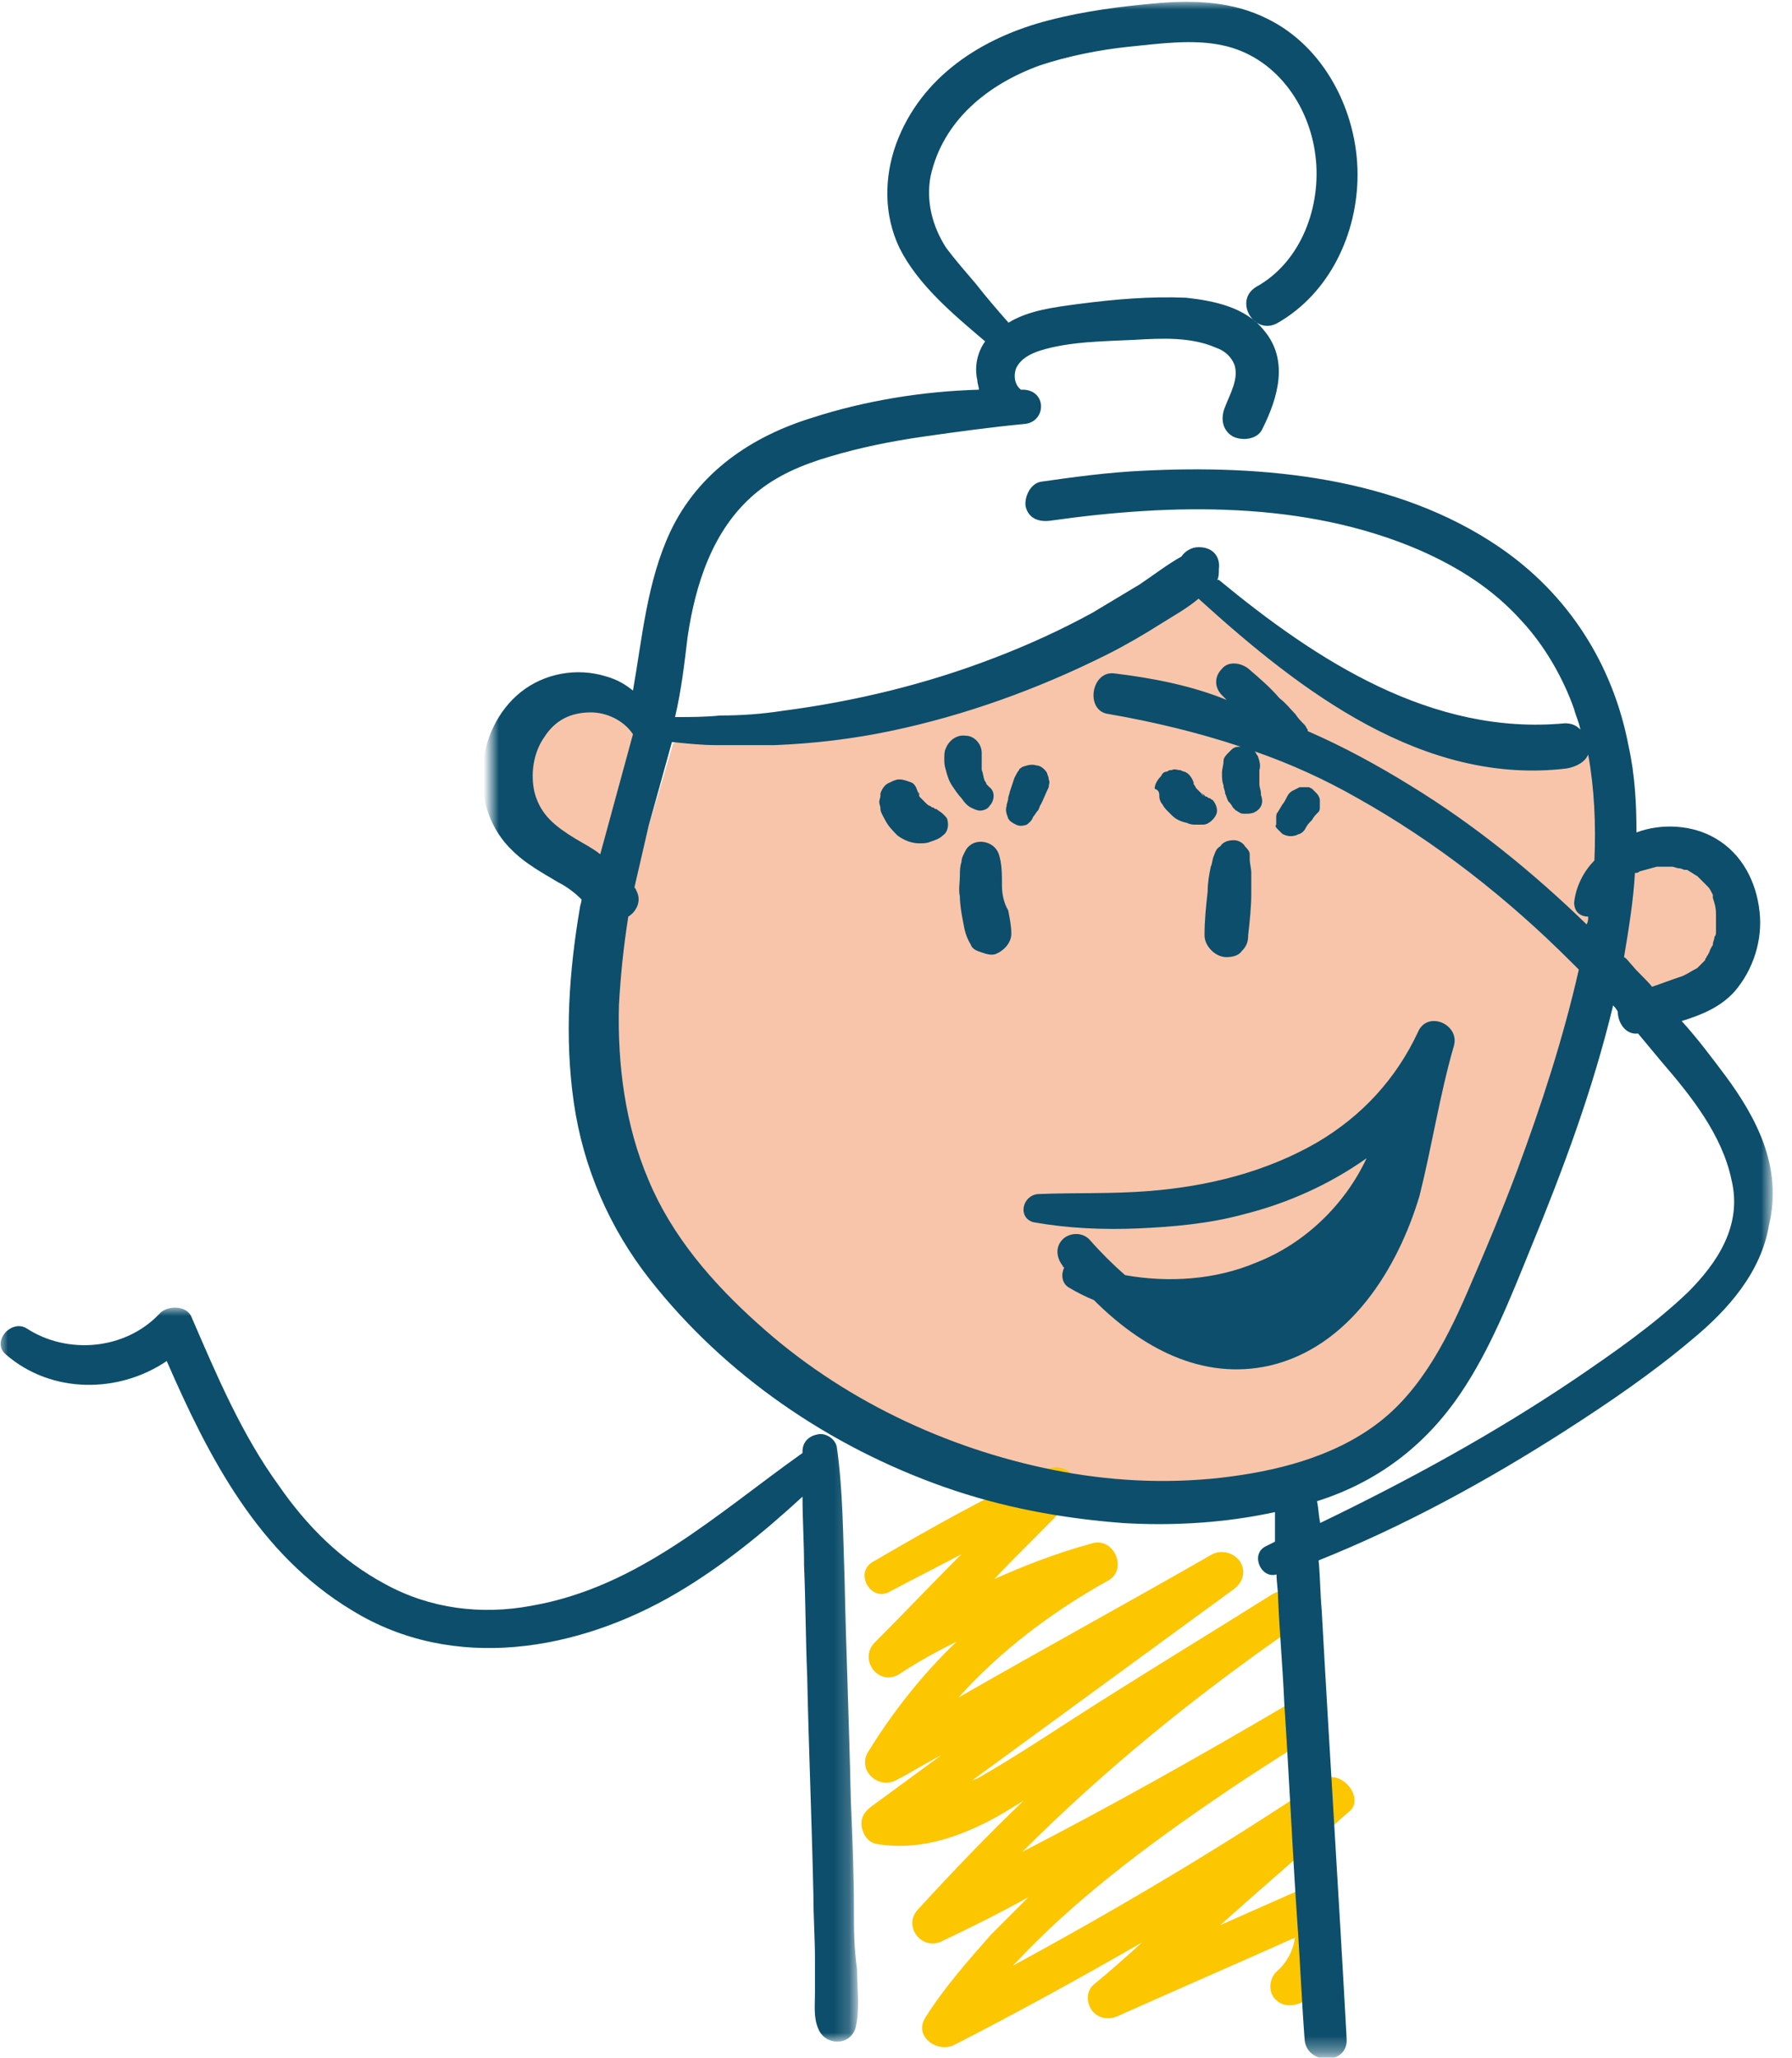 <?xml version="1.0" encoding="utf-8"?>
<!-- Generator: Adobe Illustrator 27.2.0, SVG Export Plug-In . SVG Version: 6.00 Build 0)  -->
<svg version="1.1" id="Layer_1" xmlns="http://www.w3.org/2000/svg" xmlns:xlink="http://www.w3.org/1999/xlink" x="0px" y="0px"
	 viewBox="0 0 115 132" style="enable-background:new 0 0 115 132;" xml:space="preserve">
<style type="text/css">
	.st0{fill:#F8C5AA;}
	.st1{fill-rule:evenodd;clip-rule:evenodd;fill:#FCC600;}
	.st2{filter:url(#Adobe_OpacityMaskFilter);}
	.st3{fill-rule:evenodd;clip-rule:evenodd;fill:#FFFFFF;}
	.st4{mask:url(#mask-2_00000023976746911756253230000011476084618592278449_);fill-rule:evenodd;clip-rule:evenodd;fill:#0C4E6B;}
	.st5{fill-rule:evenodd;clip-rule:evenodd;fill:#0C4E6B;}
	.st6{filter:url(#Adobe_OpacityMaskFilter_00000065790012835630123000000018052336392656612016_);}
	.st7{mask:url(#mask-4_00000080900089898907790190000007848694298383628937_);fill-rule:evenodd;clip-rule:evenodd;fill:#0C4E6B;}
</style>
<path class="st0" d="M103.5,55.6c0,0,7.2-4.5,7.9,3.2c0,0,0.4,4.5-5.4,6.4l-2.5-2.8V55.6z"/>
<path class="st0" d="M39.2,56.5l2.7-10.1c0,0-3.2-3.7-7.1-1.5C34.8,44.9,29.1,52.7,39.2,56.5z"/>
<path class="st0" d="M100,47.8l3.3-0.5c0,0,1.3,10.7-2.1,22.2c0,0-5.7,20.9-15.6,25c0,0-19.7,9-41.4-12.1c0,0-7.6-12.8-5.3-20.2
	l4.3-14.5c0,0,0.8-0.8,9.4-0.8c0,0,21.2-6.2,24.3-10.2C76.9,36.7,84.1,49.2,100,47.8z"/>
<g id="PLD">
	<g id="PLD_Homepage" transform="translate(-503, -1480)">
		<g id="Group-25" transform="translate(503, 1480)">
			<path id="Fill-1" class="st1" d="M84.8,114.2c-6.4,4.3-13,8.2-19.8,11.9c3.9-4.2,8.6-7.7,13.3-10.9c1.9-1.3,3.8-2.5,5.7-3.7
				c1.4-0.9,0.1-3.1-1.3-2.2c-5.6,3.3-11.3,6.5-17.1,9.5c5.3-5.3,11.1-10,17.3-14.3c1.4-1,0.1-3.1-1.3-2.2c-4.3,2.7-8.6,5.3-12.8,8
				c-2,1.3-4,2.6-6.1,3.8c-0.1,0-0.2,0.1-0.3,0.1c5.6-4.1,11.1-8.1,16.7-12.2c0.6-0.4,0.9-1.1,0.5-1.8c-0.4-0.6-1.2-0.8-1.8-0.5
				c-5.4,3.1-10.9,6.1-16.3,9.2c2.7-3,6-5.5,9.6-7.5c1.3-0.7,0.4-2.8-1-2.4c-2.2,0.6-4.3,1.4-6.3,2.3c1.6-1.7,3.3-3.3,4.9-5
				c0.5-0.5,0.5-1.2,0.1-1.7c-0.4-0.5-1.1-0.6-1.7-0.3c-3.8,1.7-7.5,3.8-11.1,5.9c-1.2,0.7-0.1,2.6,1.1,1.9c1.5-0.8,3.1-1.6,4.6-2.4
				c-1.9,1.9-3.7,3.8-5.6,5.7c-1,1.1,0.3,2.8,1.6,2c1.2-0.8,2.5-1.5,3.7-2.1c-2.2,2.1-4.1,4.5-5.7,7.1c-0.7,1.2,0.7,2.4,1.8,1.8
				c1-0.5,1.9-1.1,2.9-1.6c-1.5,1.1-3,2.2-4.5,3.3c-0.4,0.3-0.7,0.7-0.6,1.3c0.1,0.5,0.4,1,1,1.1c2.5,0.4,4.8-0.3,7-1.4
				c0.8-0.4,1.6-0.9,2.4-1.4c-2.4,2.3-4.6,4.6-6.8,7c-1,1.1,0.3,2.7,1.6,2c1.9-0.9,3.7-1.8,5.5-2.8c-0.8,0.8-1.6,1.6-2.4,2.4
				c-1.5,1.7-3,3.4-4.2,5.3c-0.8,1.2,0.7,2.3,1.8,1.8c4.1-2.1,8.1-4.3,12.1-6.6c-1,0.9-2,1.8-3.1,2.7c-0.5,0.4-0.5,1.2-0.1,1.7
				c0.4,0.5,1.1,0.6,1.7,0.3c3.8-1.7,7.5-3.3,11.3-5c-0.1,0.8-0.5,1.6-1.2,2.2c-0.5,0.5-0.5,1.4,0,1.8c0.5,0.5,1.3,0.4,1.9,0
				c1.8-1.5,2.5-4,1.7-6.3c-0.3-0.9-1.1-1.1-2-0.8l-5.2,2.3c2.8-2.5,5.6-4.9,8.4-7.4C87.5,115.2,86,113.4,84.8,114.2"/>
			<g id="Group-5" transform="translate(0, 83.81)">
				<g id="Clip-4">
				</g>
				<defs>
					<filter id="Adobe_OpacityMaskFilter" filterUnits="userSpaceOnUse" x="0" y="0.1" width="54.9" height="47">
						<feColorMatrix  type="matrix" values="1 0 0 0 0  0 1 0 0 0  0 0 1 0 0  0 0 0 1 0"/>
					</filter>
				</defs>
				
					<mask maskUnits="userSpaceOnUse" x="0" y="0.1" width="54.9" height="47" id="mask-2_00000023976746911756253230000011476084618592278449_">
					<g class="st2">
						<polygon id="path-1_00000119102870738566023290000006134936111985293213_" class="st3" points="0,0.1 54.9,0.1 54.9,47.1 
							0,47.1 						"/>
					</g>
				</mask>
				<path id="Fill-3" class="st4" d="M54.8,38.7c0-2.4-0.1-4.7-0.2-7.1c-0.1-4.7-0.3-9.4-0.4-14.1c-0.1-2.8-0.1-5.7-0.5-8.5
					c-0.1-0.5-0.7-0.9-1.2-0.8c-0.6,0.1-1,0.5-1,1.1c0,0,0,0.1,0,0.1C46,13.3,41,18,34.1,19.2c-3.2,0.6-6.5,0.2-9.4-1.4
					c-2.8-1.5-5-3.7-6.8-6.3c-2.4-3.3-4-7.1-5.6-10.8c-0.3-0.8-1.6-0.8-2.1-0.2C8,2.8,4.3,3.1,1.7,1.4c-1-0.6-2.3,0.9-1.3,1.7
					c2.9,2.5,7.2,2.5,10.3,0.4c2.7,6.2,5.9,12.4,11.9,16c6.5,4,14.5,2.6,20.8-1.1c2.9-1.7,5.6-3.9,8.1-6.2c0,1.5,0.1,2.9,0.1,4.4
					c0.1,2.4,0.1,4.7,0.2,7.1c0.1,4.7,0.3,9.4,0.4,14.1c0,1.4,0.1,2.7,0.1,4.1c0,0.7,0,1.4,0,2.1c0,0.8-0.1,1.6,0.2,2.3
					c0.4,1.1,2,1.2,2.4,0c0.3-1.2,0.1-2.6,0.1-3.8C54.8,41.1,54.8,39.9,54.8,38.7"/>
			</g>
			<path id="Fill-6" class="st5" d="M64.3,56.8c0-0.7,0-1.4-0.2-2c-0.3-0.9-1.6-1.1-2.1-0.3c-0.1,0.2-0.3,0.5-0.3,0.8
				c-0.1,0.3-0.1,0.6-0.1,0.9c0,0.4-0.1,0.9,0,1.3c0,0.5,0.1,1.1,0.2,1.6c0.1,0.6,0.2,1,0.5,1.5c0.1,0.3,0.4,0.4,0.7,0.5
				c0.3,0.1,0.6,0.2,0.9,0.1c0.5-0.2,1-0.7,1-1.3c0-0.5-0.1-1-0.2-1.5C64.4,57.9,64.3,57.3,64.3,56.8"/>
			<path id="Fill-8" class="st5" d="M77.9,54.9c-0.1,0.2-0.1,0.5-0.2,0.7c-0.1,0.5-0.2,1-0.2,1.6c-0.1,0.9-0.2,1.8-0.2,2.8
				c0,0.7,0.7,1.4,1.4,1.4c0.4,0,0.8-0.1,1-0.4c0.3-0.3,0.4-0.6,0.4-1c0.1-0.9,0.2-1.8,0.2-2.7c0-0.4,0-0.9,0-1.3
				c0-0.3-0.1-0.6-0.1-0.9c0,0.2,0,0.2,0,0c0-0.1,0-0.2,0-0.3c0-0.2-0.2-0.4-0.3-0.5c-0.1-0.2-0.4-0.4-0.7-0.4
				c-0.4,0-0.7,0.1-0.9,0.4C78.1,54.4,78,54.6,77.9,54.9"/>
			<path id="Fill-10" class="st5" d="M60.5,52.2c-0.1-0.1-0.3-0.2-0.4-0.3c0,0,0,0-0.1,0l0.1,0c-0.1,0-0.1,0-0.2-0.1
				c-0.1,0-0.1,0-0.2-0.1c-0.1,0-0.2-0.1-0.3-0.2c-0.1-0.1-0.2-0.2-0.3-0.3c0,0-0.1-0.1-0.1-0.1c0,0,0,0,0,0c0-0.1-0.1-0.2-0.1-0.3
				c0,0.1,0,0.1,0.1,0.2c0-0.1,0-0.1-0.1-0.2c-0.1-0.3-0.2-0.5-0.4-0.6C58.2,50.1,58,50,57.7,50c-0.2,0-0.4,0.1-0.6,0.2
				c-0.3,0.1-0.5,0.4-0.6,0.7c0,0.1,0,0.1,0,0.2c-0.1,0.4-0.1,0.3,0,0.7c0,0,0,0.1,0,0.1c0,0.2,0.2,0.5,0.3,0.7
				c0.2,0.4,0.5,0.7,0.8,1c0.4,0.3,0.9,0.5,1.4,0.5c0.2,0,0.5,0,0.7-0.1c0.3-0.1,0.6-0.2,0.8-0.4c0.3-0.2,0.4-0.6,0.3-1
				C60.8,52.5,60.7,52.4,60.5,52.2"/>
			<path id="Fill-12" class="st5" d="M62.3,51.8c0.2,0.1,0.4,0.2,0.6,0.2c0.2,0,0.5-0.1,0.6-0.3c0.3-0.3,0.4-0.9,0-1.2
				c-0.1-0.1-0.1-0.1-0.2-0.2c0-0.1-0.1-0.2-0.1-0.2c-0.1-0.2-0.1-0.5-0.2-0.7c0-0.1,0-0.3,0-0.4c0,0.1,0,0.2,0,0.3c0-0.3,0-0.6,0-1
				c0-0.6-0.5-1.1-1-1.1c-0.6-0.1-1.1,0.3-1.3,0.8c-0.1,0.2-0.1,0.4-0.1,0.7c0,0.2,0,0.4,0.1,0.7c0.1,0.4,0.2,0.7,0.4,1
				c0.2,0.3,0.4,0.6,0.6,0.8C61.9,51.5,62.1,51.7,62.3,51.8"/>
			<path id="Fill-14" class="st5" d="M66.3,52.4c0.1-0.1,0.2-0.3,0.3-0.4c0.1-0.1,0.1-0.3,0.2-0.4c0.2-0.4,0.3-0.7,0.5-1.1
				c0-0.2,0.1-0.3,0-0.5c0-0.2-0.1-0.3-0.1-0.4c-0.1-0.2-0.4-0.5-0.7-0.5c-0.3-0.1-0.6,0-0.9,0.1c-0.1,0.1-0.2,0.1-0.2,0.2
				c-0.1,0.1-0.2,0.3-0.3,0.5c-0.1,0.3-0.2,0.6-0.3,0.9c0,0.1-0.1,0.3-0.1,0.4c0,0.2-0.1,0.3-0.1,0.5c-0.1,0.3,0,0.5,0.1,0.8
				c0.1,0.2,0.3,0.3,0.5,0.4c0.2,0.1,0.4,0.1,0.7,0C66,52.8,66.2,52.7,66.3,52.4"/>
			<path id="Fill-16" class="st5" d="M76.9,50.5L76.9,50.5C76.9,50.6,76.9,50.5,76.9,50.5L76.9,50.5z M74.4,51.1
				c0,0.2,0.1,0.4,0.2,0.5c0.1,0.2,0.2,0.3,0.4,0.5c0.1,0.1,0.1,0.1,0.2,0.2c0.3,0.3,0.6,0.4,1,0.5c0.2,0.1,0.4,0.1,0.5,0.1
				c0,0,0.1,0,0.1,0c0.1,0,0.2,0,0.3,0c0,0,0,0,0.1,0c0.2,0,0.4-0.1,0.6-0.3c0.2-0.2,0.3-0.4,0.3-0.6c0-0.2-0.1-0.5-0.3-0.7
				c-0.1,0-0.1-0.1-0.2-0.1c-0.1,0-0.1-0.1-0.2-0.1c0,0-0.1,0-0.1-0.1c-0.1,0-0.1-0.1-0.2-0.1c0.1,0.1,0.1,0.1,0.2,0.2h0
				c-0.1-0.1-0.2-0.1-0.2-0.2c-0.1-0.1-0.2-0.2-0.3-0.3c-0.1-0.1-0.1-0.2-0.2-0.3c0,0.1,0.1,0.1,0.1,0.2c0,0,0,0,0,0
				c0-0.1-0.1-0.1-0.1-0.2c0,0,0-0.1,0-0.1c-0.1-0.3-0.3-0.6-0.6-0.7c-0.1,0-0.2-0.1-0.3-0.1c-0.2,0-0.3-0.1-0.5,0
				c-0.1,0-0.2,0-0.3,0.1c-0.2,0-0.3,0.1-0.4,0.3c-0.2,0.2-0.4,0.5-0.4,0.8C74.4,50.7,74.4,50.9,74.4,51.1L74.4,51.1z"/>
			<path id="Fill-18" class="st5" d="M82,53.2c0.1,0.1,0.2,0.2,0.3,0.3c0.2,0.1,0.5,0.2,0.8,0.1c0.1,0,0.2-0.1,0.3-0.1
				c0.2-0.1,0.3-0.2,0.4-0.4c0.1-0.2,0.2-0.3,0.4-0.5c0.1-0.2,0.2-0.3,0.4-0.5c0.1-0.1,0.1-0.2,0.1-0.4c0-0.1,0-0.3,0-0.4
				c0-0.1-0.1-0.3-0.2-0.4c-0.1-0.1-0.2-0.2-0.3-0.3l-0.2-0.1c-0.2,0-0.4,0-0.6,0L83,50.7c-0.2,0.1-0.3,0.2-0.4,0.4
				c-0.1,0.2-0.2,0.4-0.3,0.5l-0.3,0.5c-0.1,0.1-0.1,0.2-0.1,0.4c0,0.1,0,0.3,0,0.4C81.8,53,81.9,53.1,82,53.2"/>
			<path id="Fill-20" class="st5" d="M93.3,67.1c0.4-1.4-1.7-2.3-2.3-0.9c-1.4,3-3.6,5.4-6.5,7.1c-3.3,1.9-7,2.8-10.7,3.1
				c-2.4,0.2-4.8,0.1-7.2,0.2c-1,0.1-1.3,1.5-0.3,1.8c2.2,0.4,4.5,0.5,6.8,0.4c2.2-0.1,4.5-0.3,6.7-0.9c2.8-0.7,5.5-1.9,7.9-3.6
				c-1.4,3-4,5.5-7.1,6.7c-2.6,1.1-5.6,1.3-8.4,0.8c-0.8-0.7-1.6-1.5-2.3-2.3c-0.5-0.5-1.3-0.4-1.7,0c-0.5,0.5-0.4,1.2,0,1.7
				c0,0,0,0.1,0.1,0.1c-0.2,0.4-0.2,1,0.3,1.3c0.5,0.3,1.1,0.6,1.6,0.8c3,3,6.9,5.2,11.3,4.2c5.1-1.2,8.2-6.2,9.6-10.9
				C91.9,73.5,92.4,70.2,93.3,67.1"/>
			<g id="Group-24" transform="translate(31.52, 0)">
				<g id="Clip-23">
				</g>
				<defs>
					
						<filter id="Adobe_OpacityMaskFilter_00000109735061140166413260000011521938768926526628_" filterUnits="userSpaceOnUse" x="0" y="0.1" width="82.4" height="131.8">
						<feColorMatrix  type="matrix" values="1 0 0 0 0  0 1 0 0 0  0 0 1 0 0  0 0 0 1 0"/>
					</filter>
				</defs>
				
					<mask maskUnits="userSpaceOnUse" x="0" y="0.1" width="82.4" height="131.8" id="mask-4_00000080900089898907790190000007848694298383628937_">
					<g style="filter:url(#Adobe_OpacityMaskFilter_00000109735061140166413260000011521938768926526628_);">
						<polygon id="path-3_00000024703053232952418400000001799002361616166834_" class="st3" points="0,0.1 82.5,0.1 82.5,131.9 
							0,131.9 						"/>
					</g>
				</mask>
				<path id="Fill-22" class="st7" d="M76.8,82.9c-2.2,2.1-4.8,3.9-7.3,5.6c-5.2,3.5-10.7,6.5-16.3,9.2c-0.1-0.5-0.1-0.9-0.2-1.4
					c3.8-1.2,6.9-3.5,9.2-6.9c1.9-2.8,3.2-6.1,4.5-9.3c2.1-5.1,4-10.2,5.3-15.6c0.1,0.1,0.2,0.2,0.3,0.4c0,0.7,0.5,1.5,1.3,1.4
					c0.5,0.6,1,1.2,1.5,1.8c1.9,2.2,3.9,4.7,4.5,7.6C80.3,78.6,78.7,81,76.8,82.9 M36.1,94.3c-7-1.4-13.7-4.6-19-9.4
					c-2.9-2.6-5.5-5.6-7-9.2c-1.5-3.5-2-7.4-1.9-11.2c0.1-1.9,0.3-3.8,0.6-5.7c0.5-0.3,0.9-1,0.5-1.7c0-0.1-0.1-0.1-0.1-0.2
					c0.3-1.3,0.6-2.6,0.9-3.9c0.5-1.8,1-3.6,1.5-5.4c1,0.1,1.9,0.2,2.9,0.2c1.2,0,2.5,0,3.7,0c2.5-0.1,5-0.4,7.4-0.9
					c4.8-1,9.5-2.7,13.9-4.9c1.2-0.6,2.4-1.3,3.5-2c0.8-0.5,1.7-1,2.4-1.6c0,0,0.1,0.1,0.1,0.1c6.4,5.8,14.3,11.9,23.5,10.8
					c0.6-0.1,1.2-0.4,1.4-0.9c0.4,2.2,0.5,4.5,0.4,6.8c-0.7,0.7-1.2,1.7-1.3,2.7c0,0.6,0.4,0.9,0.9,0.9c0,0.2,0,0.3-0.1,0.5
					c-3.4-3.3-7.2-6.4-11.3-8.9c-2.1-1.3-4.3-2.5-6.6-3.5c0,0,0,0,0-0.1c-0.1-0.1-0.1-0.2-0.2-0.3c-0.2-0.2-0.4-0.4-0.6-0.7
					c-0.3-0.3-0.6-0.7-1-1c-0.6-0.7-1.3-1.3-2-1.9c-0.5-0.4-1.3-0.5-1.7,0c-0.5,0.5-0.5,1.2,0,1.7c0.1,0.1,0.2,0.2,0.3,0.3
					C45,44,42.5,43.5,40,43.2c-1.5-0.2-1.9,2.4-0.4,2.6c2.9,0.5,5.8,1.2,8.5,2.1c-0.2,0-0.4,0-0.6,0.2l-0.2,0.2
					c-0.1,0.1-0.3,0.3-0.3,0.5c0,0.3-0.1,0.5-0.1,0.8c0,0.3,0,0.5,0.1,0.8c0,0.2,0.1,0.3,0.1,0.5c0.1,0.2,0.1,0.3,0.2,0.5
					c0.1,0.1,0.2,0.2,0.3,0.4c0.1,0.1,0.1,0.1,0.2,0.2c0.1,0,0.1,0.1,0.2,0.1c0.1,0.1,0.2,0.1,0.4,0.1c0.2,0,0.4,0,0.6-0.1
					c0.4-0.2,0.6-0.6,0.4-1.1c0,0,0-0.1,0-0.1c0-0.2-0.1-0.4-0.1-0.6c0-0.3,0-0.5,0-0.8c0,0,0-0.1,0-0.1c0.1-0.3,0-0.6-0.1-0.9
					c-0.1-0.1-0.1-0.2-0.2-0.3c2.3,0.8,4.5,1.8,6.6,3c5,2.8,9.6,6.4,13.7,10.5c0.2,0.2,0.4,0.4,0.5,0.5c-1,4.4-2.4,8.7-4,13
					c-0.9,2.4-1.9,4.8-2.9,7.1c-1.4,3.3-3.1,6.8-6,9c-2.9,2.2-6.6,3.1-10.1,3.5C43.2,95.2,39.6,95,36.1,94.3 M5.4,53.8
					c-1.3-0.8-2.2-1.5-2.6-2.9c-0.3-1.2-0.1-2.6,0.6-3.6c0.7-1.1,1.7-1.6,3-1.6c1,0,2.1,0.5,2.7,1.4c-0.7,2.6-1.4,5.1-2.1,7.7
					C6.5,54.4,5.9,54.1,5.4,53.8 M73.7,55.9C73.7,55.9,73.7,55.9,73.7,55.9C73.7,55.9,73.7,55.9,73.7,55.9c0.4-0.1,0.7-0.2,1.1-0.3
					c0,0,0.1,0,0.1,0c0,0,0.1,0,0.1,0c0.2,0,0.4,0,0.5,0c0.1,0,0.3,0,0.3,0c0.1,0,0.3,0.1,0.4,0.1c0.2,0,0.3,0.1,0.4,0.1
					c0,0,0.1,0,0.1,0c0.1,0,0.2,0.1,0.2,0.1c0.2,0.1,0.3,0.2,0.5,0.3c0,0,0,0,0,0c0,0,0,0,0,0c0.1,0.1,0.1,0.1,0.2,0.2
					c0.1,0.1,0.2,0.2,0.3,0.3c0,0,0,0,0,0c0.1,0.1,0.1,0.1,0.2,0.2c0.1,0.1,0.2,0.3,0.3,0.5c0,0,0,0.1,0,0.1c0,0,0,0.1,0,0.1
					c0.1,0.3,0.2,0.6,0.2,1c0,0,0,0,0,0c0,0,0,0,0,0c0,0.1,0,0.2,0,0.2c0,0.2,0,0.3,0,0.5c0,0.2,0,0.3,0,0.5c0,0,0,0,0,0
					c0,0.1,0,0.2-0.1,0.3c0,0.2-0.1,0.3-0.1,0.5c0,0.1-0.1,0.1-0.1,0.2c0,0,0,0,0,0c-0.1,0.1-0.1,0.3-0.2,0.4c0,0.1-0.1,0.1-0.1,0.2
					c0,0-0.1,0.1-0.1,0.2c0,0-0.1,0.1-0.1,0.1c-0.1,0.1-0.1,0.1-0.2,0.2c-0.1,0.1-0.1,0.1-0.2,0.2c0,0,0,0,0,0c0,0,0,0,0,0
					c-0.4,0.2-0.8,0.5-1.2,0.6c-0.6,0.2-1.1,0.4-1.7,0.6c-0.4-0.5-0.9-0.9-1.3-1.4c-0.2-0.2-0.3-0.4-0.5-0.5
					c0.3-1.8,0.6-3.6,0.7-5.4C73.5,56,73.6,56,73.7,55.9 M79.2,69c-0.9-1.2-1.8-2.4-2.8-3.5c1.3-0.4,2.5-0.9,3.4-1.9
					c1.2-1.4,1.8-3.3,1.6-5.1c-0.2-1.9-1.1-3.7-2.8-4.7c-1.5-0.9-3.5-1-5.1-0.4c0-1.8-0.1-3.7-0.5-5.5c-1-5.3-3.9-9.8-8.3-12.8
					c-6.6-4.5-15.1-5.3-22.9-4.9c-2.2,0.1-4.4,0.4-6.5,0.7c-0.7,0.1-1.1,1-1,1.6c0.2,0.8,0.9,1,1.6,0.9c7.8-1.1,16.3-1.3,23.7,1.9
					c2.5,1.1,4.7,2.5,6.5,4.5c1.5,1.6,2.7,3.7,3.4,5.7c0.1,0.4,0.3,0.8,0.4,1.3c-0.3-0.3-0.6-0.4-1-0.4c-8.5,0.8-15.9-4-22.2-9.2
					c0,0,0,0-0.1,0c0.1-0.2,0.1-0.4,0.1-0.7c0.1-0.7-0.3-1.4-1.3-1.4c-0.5,0-0.9,0.3-1.1,0.6c-0.9,0.5-1.8,1.2-2.7,1.8
					c-1,0.6-2,1.2-3,1.8c-2,1.1-4.2,2.1-6.3,2.9c-4.4,1.7-9,2.8-13.6,3.4c-1.3,0.2-2.6,0.3-4,0.3c-1,0.1-1.9,0.1-2.9,0.1
					c0.4-1.7,0.6-3.4,0.8-5.1c0.5-3.4,1.6-6.9,4.3-9.2c1.4-1.2,3.1-1.9,4.8-2.4c2-0.6,4-1,6.1-1.3c2.1-0.3,4.3-0.6,6.4-0.8
					c1.4-0.1,1.5-2.1,0-2.2c-0.1,0-0.1,0-0.2,0c0,0,0,0,0,0c-0.4-0.3-0.5-0.9-0.3-1.4c0.3-0.6,0.9-0.9,1.5-1.1
					c1.9-0.6,4.1-0.6,6.1-0.7c1.7-0.1,3.6-0.2,5.2,0.5c0.6,0.2,1,0.6,1.2,1.1c0.3,0.9-0.3,1.9-0.6,2.7c-0.3,0.7-0.2,1.5,0.5,1.9
					c0.6,0.3,1.6,0.2,1.9-0.5c1-2,1.7-4.4,0.1-6.3c-1.2-1.5-3.2-1.9-5-2.1c-2.3-0.1-4.6,0.1-6.9,0.4c-1.5,0.2-3.2,0.4-4.5,1.2
					c-0.7-0.8-1.4-1.6-2.1-2.5c-0.6-0.7-1.3-1.5-1.9-2.3c-0.9-1.4-1.3-3-1-4.6c0.8-3.6,3.7-5.9,7-7.1c1.8-0.6,3.8-1,5.7-1.2
					c2-0.2,4.1-0.5,6-0.1c3.4,0.7,5.6,3.8,6,7.1c0.4,3.2-0.9,6.8-3.8,8.4c-1.5,0.9-0.1,3.2,1.4,2.3c3.3-1.9,5.1-5.7,5.1-9.5
					c0-4-2.1-8.2-5.8-10c-2.2-1.1-4.6-1.2-7-1c-2.3,0.2-4.7,0.5-7,1.1c-4.3,1.1-8.2,3.6-9.8,7.9c-0.8,2.2-0.8,4.6,0.2,6.7
					c1.2,2.4,3.5,4.3,5.5,6c-0.5,0.7-0.7,1.6-0.5,2.5c0,0.2,0.1,0.4,0.1,0.6c-3.6,0.1-7.3,0.7-10.7,1.8c-3.9,1.2-7.3,3.5-9.1,7.3
					c-1.5,3.2-1.8,6.8-2.4,10.2c-0.5-0.4-1-0.7-1.7-0.9c-1.9-0.6-4-0.2-5.5,1c-3,2.4-3.4,7.5-0.5,10.2c0.8,0.8,1.9,1.4,2.9,2
					c0.6,0.3,1.1,0.7,1.5,1.1c0,0.2-0.1,0.4-0.1,0.5c-0.7,4.1-1,8.3-0.4,12.5c0.6,4.2,2.3,8.1,4.9,11.4c4.8,6.1,11.5,10.7,18.9,13.3
					c3.7,1.3,7.5,2,11.4,2.3c3.2,0.2,6.6,0,9.8-0.7c0,0.6,0,1.3,0,1.9c-0.2,0.1-0.4,0.2-0.6,0.3c-1,0.5-0.3,2.1,0.7,1.8
					c0,0.5,0.1,1,0.1,1.5c0.1,2.3,0.3,4.5,0.4,6.8c0.3,4.5,0.5,9,0.8,13.5c0.2,2.7,0.3,5.3,0.5,8c0.1,1.7,2.8,1.7,2.7,0
					c-0.5-9.2-1.1-18.4-1.6-27.5c-0.1-1.1-0.1-2.2-0.2-3.2c5.5-2.2,10.8-5.1,15.8-8.3c2.8-1.8,5.6-3.7,8.2-5.9
					c2.3-1.9,4.4-4.3,4.9-7.3C82.9,74.9,81.2,71.7,79.2,69"/>
			</g>
		</g>
	</g>
</g>
</svg>
